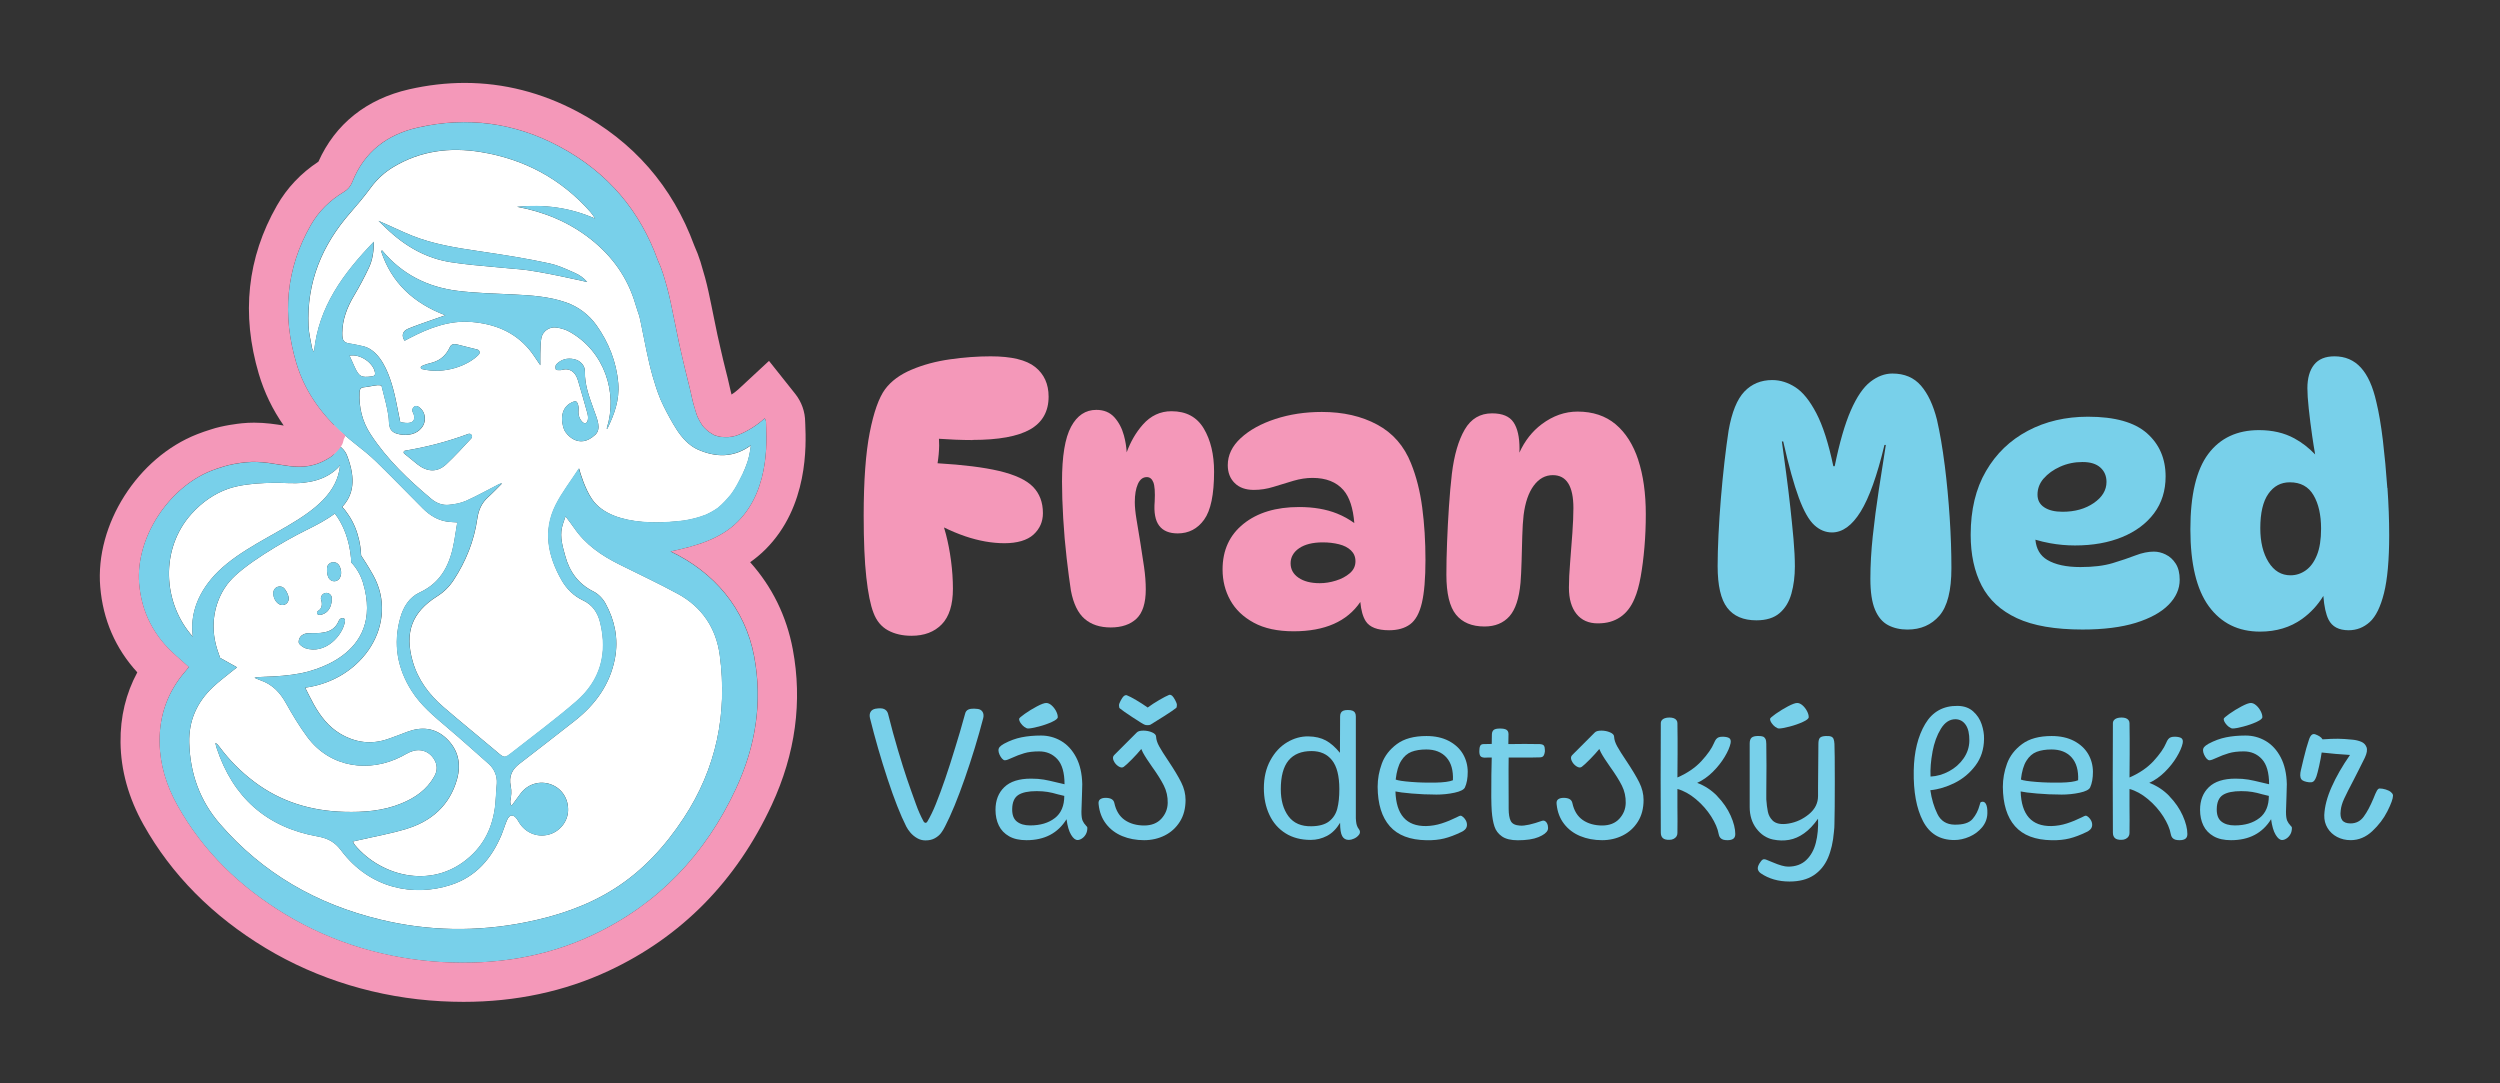 <?xml version="1.0" encoding="UTF-8"?> <svg xmlns="http://www.w3.org/2000/svg" id="Layer_1" viewBox="0 0 624.71 270.63"><rect x="0" y="0" width="624.71" height="270.63" fill="#333333" stroke="none"/><defs><style> .cls-1 { fill: #fff; } .cls-2 { fill: #78d0ea; } .cls-3 { fill: #f498b9; } </style></defs><path class="cls-1" d="M52.73,144.74c9.53-11.49,30.92-14.61,32.26-28.5-.09.12-.18.24-.28.36-.75.86-1.72,1.58-2.7,2.15-1.91,1.11-4.05,1.65-6.23,1.88-1.16.13-2.34.13-3.51.1-1.35-.04-9.8-.49-15.26,1.41-.01,0-.03,0-.04.01-3.35,1.2-6.41,3.25-9.13,6.27-7.83,8.71-7.24,22.23.37,30.71-.61-4.18.3-9.28,4.53-14.4Z"></path><path class="cls-1" d="M89.89,138.28s.06.09.13.19c-.07-.1-.13-.2-.13-.19Z"></path><path class="cls-1" d="M92.92,94.05c.71-.09.9-.39.76-1.07-.5-2.41-3.74-4.59-6.35-4.12.45,1,.86,1.91,1.27,2.81,1.12,2.46,1.65,2.73,4.32,2.38Z"></path><path class="cls-1" d="M143.41,131.84c-.59-.88-1.26-1.71-2.09-2.82-.37,1.13-.71,1.95-.89,2.81-.54,2.45.18,4.78.82,7.09,1.08,3.96,3.26,7,7.07,8.89,1.2.6,2.33,1.78,2.99,2.98,2.32,4.24,3.27,8.8,2.38,13.62-1.22,6.58-4.9,11.63-10.05,15.69-4.59,3.62-9.23,7.19-13.86,10.77-1.73,1.34-2.7,3.01-2.15,5.59.26,1.19.14,2.42-.1,3.62-.07.35.06.71.11,1.06.14.03.16.04.3.07.73-.99,1.44-2,2.19-2.98,1.8-2.35,4.76-3.23,7.51-2.24,2.76,1,4.46,3.61,4.32,6.65-.13,2.75-2.15,5.2-4.87,5.91-2.85.75-5.78-.45-7.35-3-.17-.28-.32-.56-.51-.83-.97-1.34-1.86-1.29-2.53.2-.52,1.18-.87,2.44-1.36,3.63-2.47,5.94-6.39,10.52-12.65,12.56-9.21,3.01-20.21,1.05-27.46-8.63-1.57-2.1-3.31-3.02-5.88-3.48-12.78-2.29-21.15-9.79-25.22-22.11-.14-.41-.21-.84-.31-1.26.5.28.78.65,1.05,1.02,2.46,3.31,5.34,6.2,8.63,8.68,6.66,5.03,14.24,7.3,22.5,7.53,4.88.13,9.7-.21,14.29-2.09,3.43-1.41,6.38-3.42,8.24-6.77.81-1.46.81-2.87-.06-4.28-1.3-2.12-3.64-2.83-6.01-1.81-.72.31-1.4.73-2.1,1.1-8,4.13-17.81,2.92-23.58-4.87-1.98-2.67-3.71-5.55-5.33-8.46-1.47-2.63-3.35-4.63-6.22-5.64-.49-.17-.95-.39-1.62-.67.36-.1.45-.15.55-.16.65-.04,1.29-.07,1.94-.09,3.06-.1,6.1-.31,9.08-.88,1.27-.32,21.19-3.86,15.52-22.67-.96-3.18-2.93-5.02-2.93-5.02,0,0,0-6.91-4.1-12.24-1.97,1.52-4.45,2.83-7.18,4.17-5.76,2.84-15.88,8.83-19.23,12.95-.77.87-6.4,7.75-2.58,18,.13.34.23.66.33.96,1.4.8,2.83,1.55,4.23,2.36-.33.26-.76.58-1.17.91-1.64,1.34-3.35,2.6-4.88,4.05-3.97,3.77-6.06,8.37-5.9,13.93.22,7.63,2.64,14.43,7.66,20.23,10.7,12.37,24.22,20.08,40.02,23.9,12.08,2.93,24.24,3.12,36.44.68,7.77-1.56,15.2-4.02,21.95-8.26,7.22-4.54,12.84-10.7,17.48-17.76,8.17-12.41,10.98-26.09,9.02-40.73-.91-6.76-4.44-12.04-10.49-15.33-4.79-2.61-9.74-4.91-14.62-7.35-4.46-2.22-8.49-4.97-11.33-9.19ZM81.78,141.62c.06-.27.22-.52.42-.7.5-.45,1.17-.57,1.79-.3.84.38,1.17,1.38,1.25,2.23.06.69-.13,1.54-.68,2.01-.4.34-.91.47-1.42.34-.46-.12-.89-.48-1.08-.92-.5-1.13-.34-2.37-.27-2.66ZM79.5,152.64c1.41-.82.81-2.56.74-2.75-.13-.34-.03-.74.14-1.05.17-.32.49-.52.82-.63.33-.11.76-.03,1.05.14.3.18.53.48.63.82.09.31.26,3.86-2.79,4.48-.55.11-.76-.19-.83-.29-.08-.12-.07-.53.24-.72ZM77.25,158.21c1.99-.07,5.97.53,7.41-3.1.37-.92,1.69-.89,1.55.1-.54,3.62-4.94,8.4-9.91,6.76-.39-.13-1.63-.88-1.66-1.47-.03-.6.21-2.21,2.61-2.29ZM68.56,147.27c.38-.56,1.01-.81,1.67-.69.27.05.54.18.73.38.21.21,1,1.18,1.18,2.4.07.47-.1,1-.43,1.35-.36.38-.87.54-1.38.46-.72-.1-1.33-.72-1.64-1.34-.38-.76-.63-1.79-.12-2.55Z"></path><path class="cls-1" d="M185.75,118.07c.09-.19.17-.38.26-.57,0-.01.02-.05.04-.09.02-.04.03-.08.04-.09.28-.69.55-1.39.78-2.1.23-.71.49-1.89.6-2.63.03-.19.05-.38.08-.57,0-.06.04-.32.05-.36.02-.12.03-.25.04-.37-1.94,1.44-4.16,2.32-6.61,2.45-2.26.12-4.59-.49-6.64-1.4-2.21-.99-3.93-2.9-5.23-4.9-1.23-1.9-2.31-3.92-3.32-5.94-.28-.57-.55-1.15-.8-1.74,0,.02-.01.03-.02.05-.04-.12-.07-.24-.1-.36-.68-1.67-1.24-3.42-1.74-5.14-1.3-4.47-2.07-9.11-3.04-13.66-.12-.56-.25-1.11-.37-1.66-.32-.98-.68-1.96-.97-2.96-1.95-6.67-5.81-12.04-11.24-16.31-5.42-4.25-11.6-6.79-18.35-8.04,6.74-.65,13.23.17,19.55,2.97-.4-.56-.76-1.16-1.21-1.67-7.35-8.32-16.56-13.23-27.5-15-7.68-1.24-14.96-.3-21.71,3.74-2.24,1.34-4.12,3.06-5.68,5.18-1.58,2.15-3.29,4.2-5.05,6.21-7.13,8.11-11.01,17.44-10.5,28.4.08,1.81.55,3.61.86,5.41.06.33.23.65.51,1.01,1.1-11.22,7.3-19.59,14.95-27.52,0,2.42-.32,4.51-1.21,6.43-1.13,2.43-2.41,4.81-3.78,7.12-1.7,2.87-2.86,5.87-2.9,9.23-.02,2.08.36,2.5,2.43,2.75.55.07,2.19.46,2.46.51,3.75.67,5.85,4.84,7,8.08,1.26,3.55,1.83,7.27,2.6,10.94,3.8.86,3.62-.93,3.39-1.83-.06-.23-.15-.45-.27-.65-.43-.77.46-1.97,1.39-1.38,1.83,1.15,2.16,3.6.85,5.27-1.29,1.66-3.45,2.03-5.42,1.68-1.07-.19-2.13-.59-2.53-1.7-.31-.88-.21-1.92-.35-2.83-.31-2.08-.82-4.1-1.36-6.12-.14-.51-.27-1.03-.39-1.54-.34-.08-.67-.14-.98-.11-1.14.1-2.26.42-3.4.52-.85.08-1.06.51-1.1,1.25-.19,3.81.67,7.32,2.78,10.53,4.1,6.27,9.46,11.34,15.14,16.11,1.25,1.05,2.76,1.65,4.39,1.49,1.44-.14,2.95-.4,4.26-.98,2.72-1.21,5.32-2.67,7.97-4.03.31-.16.62-.33,1.07-.34-1.15,1.14-2.27,2.33-3.47,3.41-1.63,1.47-2.41,3.23-2.72,5.42-.79,5.55-2.86,10.66-5.93,15.35-1.08,1.64-2.44,2.98-4.12,4.04-6.28,3.96-8.14,8.99-6.11,16.18,1.32,4.67,4.1,8.36,7.69,11.46,4.37,3.78,8.88,7.4,13.29,11.14,1.98,1.68,1.96,1.75,4.01.14,5.33-4.19,10.8-8.23,15.93-12.67,6.02-5.22,7.88-11.96,5.96-19.7-.62-2.49-1.9-4.43-4.33-5.57-2.33-1.1-4.11-2.89-5.37-5.13-3.37-5.97-4.63-12.22-1.45-18.62,1.57-3.15,3.79-5.98,5.87-9.19.28,1.18,1.5,5.11,3.19,7.61,5.28,7.81,20.73,5.68,23.08,5.41,1.88-.29,3.7-.77,5.47-1.46,1.05-.48,2.05-1.04,2.99-1.71,1.19-.98,2.23-2.12,3.21-3.32.02-.02.03-.04.05-.06.12-.16.24-.33.35-.49.2-.28.39-.57.57-.87.41-.66.79-1.34,1.13-2.03.34-.68.71-1.35,1.03-2.05ZM96.81,56.17c.72.32,1.42.64,2.1.95,1.44.66,2.79,1.27,4.18,1.82,5.22,2.06,10.54,2.94,16.96,3.88,5.56.82,11.5,1.75,17.3,3.01,1.93.42,3.78,1.25,5.58,2.05.27.12.55.24.82.37,1.09.48,2.07,1.19,2.86,2.08l.12.14s-12.27-2.85-16.98-3.19c-.49-.03-.97-.07-1.46-.12-1.51-.15-3.02-.28-4.54-.42-3.64-.32-7.4-.65-11.07-1.22-5.93-.92-11.28-3.75-16.35-8.65l-1.75-1.69,2.23.99ZM117.78,109.53c-1.79,1.97-4.5,4.85-6.29,6.5-2.23,2.06-4.74,1.95-7.26-.06,0,0,0,0,0,0-.15-.12-2.1-1.73-3.22-2.63-.27-.22-.16-.66.19-.72,5.41-.91,10.69-2.27,15.81-4.19.68-.25,1.24.57.76,1.1ZM119.64,88.6c-2.61,2.7-8.46,5.02-14.21,3.62-.36-.09-.4-.58-.07-.74.53-.25.96-.38,1.45-.55,1.03-.34,3.92-.54,5.61-4.2.3-.64.89-.86,1.62-.69.26.06.64.12.69.16,1.69.39,2.84.75,4.54,1.14.57.13.77.83.36,1.25ZM148.68,108.7c-4.1,3.79-7.32-.32-7.71-1.32-.77-1.97-1.22-5.87,2.61-7.11.68-.22,1.07,1.14.99,2.01-.11,1.13.07,2.19.87,3.07.63.69,1.27.51,1.45-.41.1-.53.04-1.14-.11-1.68-.75-2.73-1.54-5.45-2.34-8.16-.52-1.77-1.53-2.75-2.98-2.82-.48-.02-.97.2-1.46.22-.38.02-1.03,0-1.1-.18-.14-.36-.13-1,.1-1.25,1.23-1.29,2.79-1.7,4.52-1.3,1.47.33,2.69,1.53,2.65,3.14-.07,3.26,1.04,6.17,2.1,9.15,1.03,2.88,2.09,5.1.41,6.66ZM151.79,107.09c-.05.1-.21.04-.17-.07,2.82-8.86-.56-19.27-9.35-24.15-.95-.53-2.08-.85-3.17-1.02-1.78-.29-3.51.89-3.83,2.66-.22,1.24-.2,2.52-.25,3.78-.03.95,0,1.9,0,2.98-.99-1.41-1.79-2.77-2.79-3.96-3.74-4.46-8.74-6.39-14.38-6.86-5.58-.46-10.59,1.49-15.43,3.99-.44.23-.88.47-1.32.7-.84-1.28-.53-2.42.93-3.02,1.65-.69,3.36-1.26,5.05-1.87,1.3-.47,2.61-.91,4.21-1.47-7.96-3.03-13.48-8.14-16.07-16.05.13-.07.16-.09.16-.09.03-.01.06-.03.12-.06,4.92,5.95,11.34,9.16,18.81,10.09,4.66.58,9.38.68,14.07.91,4.43.22,8.84.52,13.05,1.98.02,0,.03.01.05.02,3.03,1.06,5.66,3.05,7.53,5.65,3.06,4.27,5.06,9.27,5.49,14.58.34,4.18-1.02,7.77-2.71,11.27Z"></path><path class="cls-1" d="M85.41,111.93c.58.51,1.03,1.16,1.31,1.88,2.37,6.1,1.5,9.95-1.21,12.88.57.5,1.01,1.18,1.45,1.8,3.11,4.4,3.27,9.63,3.29,10.32,0,0,0,0,0,0,.61.92,1.93,2.95,3.07,5.02,6.47,11.77-2.41,26.01-17.05,28.01.75,1.46,1.4,2.84,2.15,4.17,1.65,2.95,3.66,5.59,6.64,7.35,3.77,2.22,7.73,2.75,11.9,1.3,1.59-.55,3.17-1.15,4.74-1.76,3.63-1.39,7.04-1.08,9.91,1.67,2.9,2.78,3.68,6.29,2.62,10.1-1.83,6.57-6.39,10.55-12.72,12.47-3.94,1.2-8.02,1.91-12.04,2.84-.38.09-.76.18-1.29.3.21.37.33.65.52.88,6.64,7.98,20.1,11.56,29.53,2.16,3.92-3.9,5.48-8.87,5.7-14.34.04-1.07.16-2.14.23-3.21.12-1.86-.65-3.67-2.04-4.9-3.45-3.04-6.85-6.12-10.36-9.09-3.27-2.77-6.56-5.48-8.89-9.15-3.57-5.64-4.65-11.68-2.86-18.15.77-2.77,2.23-5.21,4.87-6.43,5.59-2.57,7.68-7.33,8.65-12.9.26-1.51.5-3.03.75-4.62-.91-.06-1.69-.07-2.46-.18-2.45-.35-4.44-1.61-6.15-3.31-3.89-3.88-7.7-7.84-11.64-11.68-1.64-1.6-3.45-3.03-5.25-4.45-1.9-1.49-3.69-3.08-5.34-4.76l.05,7.32c.49-.37,1.01-.93,1.33-1.36s.19-.56.6-.19Z"></path><g><path class="cls-2" d="M244.27,177.15c-1.05-.12-1.8-.07-2.25.13-.45.2-.74.55-.85,1.05-.87,3.18-1.7,6.02-2.49,8.52-1.72,5.68-3.34,10.39-4.85,14.12-.64,1.6-1.34,3.04-2.1,4.33-.12.2-.26.31-.44.31s-.34-.1-.48-.31c-.73-1.34-1.37-2.78-1.92-4.33-.96-2.65-1.73-4.81-2.29-6.47-.57-1.66-1.3-4.01-2.21-7.04-.85-2.85-1.68-5.9-2.49-9.13-.15-.52-.46-.9-.94-1.14-.48-.23-1.22-.26-2.21-.09-.58.12-.99.39-1.22.81-.23.42-.28.94-.13,1.55,1.25,5.04,2.71,10.09,4.37,15.14,1.66,5.05,3.22,9.02,4.68,11.91.26.52.62,1.05,1.07,1.57.45.52,1,.98,1.64,1.35.64.38,1.34.57,2.1.57.93,0,1.72-.18,2.36-.55.64-.36,1.15-.79,1.53-1.29.38-.5.71-1.05,1.01-1.66,1.51-2.91,3.16-6.92,4.94-12.02,1.78-5.1,3.31-10.11,4.59-15.03.15-.61.09-1.13-.15-1.55-.25-.42-.66-.68-1.25-.76Z"></path><path class="cls-2" d="M255.98,181.65c.35.26.66.39.92.39.52,0,1.41-.16,2.64-.48,1.24-.32,2.34-.71,3.32-1.16.98-.45,1.46-.85,1.46-1.2,0-.47-.15-.98-.44-1.53-.29-.55-.66-1.03-1.11-1.42-.45-.39-.9-.59-1.33-.59-.47,0-1.24.28-2.32.85-1.08.57-2.09,1.19-3.04,1.86-.95.67-1.42,1.09-1.42,1.27,0,.32.13.67.39,1.05.26.38.57.7.92.96Z"></path><path class="cls-2" d="M271.37,206.3c-.35-.35-.63-.75-.83-1.2-.2-.45-.31-1.2-.31-2.25,0-.26.04-1.57.13-3.93.03-.64.04-1.13.04-1.46s.01-.84.04-1.51c-.06-2.65-.57-4.89-1.53-6.71-.96-1.82-2.21-3.18-3.76-4.09-1.54-.9-3.22-1.35-5.03-1.35s-3.39.15-4.85.44c-1.46.29-2.93.83-4.41,1.62-.5.29-.85.55-1.05.79-.2.23-.31.51-.31.83s.09.68.26,1.07c.17.39.39.73.63,1.01.25.28.49.42.72.42.2,0,.45-.06.74-.17.29-.12.6-.25.92-.39,1.08-.5,2.13-.9,3.15-1.2,1.02-.31,2.27-.46,3.76-.46,1.84,0,3.35.65,4.54,1.94,1.19,1.3,1.79,3.39,1.79,6.27-.55-.12-1.24-.28-2.05-.48-1.17-.29-2.21-.52-3.12-.68-.92-.16-1.99-.24-3.21-.24-2.97,0-5.19.71-6.66,2.12-1.47,1.41-2.21,3.3-2.21,5.66,0,1.49.28,2.8.83,3.93.55,1.14,1.41,2.03,2.56,2.69,1.15.66,2.6.98,4.35.98,4.52,0,7.85-1.75,10.01-5.24.23,1.72.61,3.02,1.14,3.89.52.87,1.06,1.31,1.62,1.31.32,0,.68-.12,1.07-.37.39-.25.72-.6.98-1.05.26-.45.39-.98.39-1.6,0-.12-.03-.22-.09-.31-.06-.09-.15-.17-.26-.26ZM263.59,204.42c-1.57,1.22-3.63,1.84-6.16,1.84-1.4,0-2.51-.32-3.32-.96-.82-.64-1.21-1.69-1.18-3.15.03-1.69.54-2.85,1.53-3.5.99-.64,2.52-.96,4.59-.96,1.02,0,1.93.07,2.73.2.8.13,1.64.33,2.51.59.29.06.57.12.83.2.26.07.54.14.83.2,0,2.48-.79,4.33-2.36,5.55Z"></path><path class="cls-2" d="M283.06,179.27c1.7,1.12,2.69,1.73,2.95,1.81.15.09.39.13.74.13.32,0,.57-.04.74-.13.7-.41,1.84-1.12,3.43-2.14,1.59-1.02,2.57-1.69,2.95-2.01.15-.09.22-.35.22-.79,0-.26-.15-.66-.44-1.2-.29-.54-.54-.9-.74-1.07-.29-.23-.55-.31-.79-.22-.58.23-1.4.66-2.45,1.27-1.05.61-2.01,1.24-2.88,1.88-.9-.64-1.86-1.26-2.88-1.86-1.02-.6-1.79-1-2.32-1.2-.23-.09-.5-.01-.79.22-.2.17-.45.53-.74,1.07-.29.54-.44.94-.44,1.2,0,.44.07.7.22.79.44.38,1.51,1.13,3.21,2.25Z"></path><path class="cls-2" d="M291.91,190.08c-1.02-1.51-1.77-2.71-2.25-3.58-.48-.87-.74-1.68-.77-2.4,0-.44-.34-.8-1-1.09-.67-.29-1.4-.44-2.18-.44s-1.33.15-1.62.44l-5.68,5.68c-.35.35-.39.82-.13,1.4.26.58.66,1.05,1.2,1.4.54.35.98.39,1.33.13.41-.29,1.1-.93,2.08-1.92.88-.89,1.63-1.73,2.3-2.54.11.29.24.57.39.86.49.92,1.27,2.12,2.32,3.61,1.28,1.78,2.26,3.34,2.93,4.68.67,1.34.99,2.78.96,4.33-.03,1.52-.56,2.83-1.6,3.96-1.03,1.12-2.47,1.68-4.3,1.68s-3.54-.46-4.85-1.38c-1.31-.92-2.17-2.32-2.58-4.22-.17-.87-.9-1.31-2.18-1.31-.58,0-1.04.12-1.38.37-.34.25-.46.68-.37,1.29.2,1.89.82,3.51,1.86,4.85,1.03,1.34,2.37,2.35,4.02,3.04,1.65.68,3.47,1.03,5.48,1.03,1.86,0,3.58-.39,5.16-1.18,1.57-.79,2.83-1.94,3.78-3.45.95-1.51,1.42-3.32,1.42-5.42,0-1.49-.36-2.96-1.09-4.41-.73-1.46-1.81-3.25-3.23-5.38Z"></path><path class="cls-2" d="M339.19,206.56c-.12-.23-.2-.51-.26-.83-.06-.32-.1-.74-.13-1.27v-25.43c0-.38-.07-.68-.2-.92-.13-.23-.34-.41-.63-.52-.29-.12-.68-.17-1.18-.17-.47,0-.84.06-1.11.17-.28.12-.48.29-.61.52-.13.23-.2.54-.2.92,0,4.54-.01,7.58-.04,9.09-1.17-1.43-2.35-2.46-3.54-3.1-1.2-.64-2.64-.98-4.33-1.01-1.86-.03-3.65.47-5.35,1.49-1.7,1.02-3.1,2.52-4.17,4.5-1.08,1.98-1.62,4.3-1.62,6.95,0,2.48.46,4.7,1.38,6.66.92,1.97,2.26,3.5,4.02,4.61,1.76,1.11,3.87,1.66,6.31,1.66,1.43,0,2.78-.34,4.06-1,1.28-.67,2.37-1.76,3.28-3.28,0,1.57.17,2.68.52,3.32.35.64.9.96,1.66.96.38,0,.8-.1,1.27-.31.47-.2.86-.49,1.18-.87.23-.26.34-.53.33-.81-.01-.28-.12-.55-.33-.81-.12-.12-.22-.29-.31-.52ZM334.16,202.1c-.35,1.31-1.03,2.36-2.05,3.15-1.02.79-2.48,1.19-4.37,1.22-2.56.06-4.49-.77-5.77-2.49-1.28-1.72-1.92-3.98-1.92-6.77,0-3.23.65-5.63,1.94-7.19,1.3-1.56,3.21-2.34,5.75-2.34,2.19,0,3.89.76,5.11,2.29,1.22,1.53,1.83,3.94,1.83,7.23,0,1.95-.17,3.58-.52,4.89Z"></path><path class="cls-2" d="M358.72,198.56c1.72,0,3.31-.16,4.76-.48,1.46-.32,2.32-.76,2.58-1.31.47-1.02.7-2.32.7-3.89s-.4-3.12-1.2-4.48c-.8-1.35-1.98-2.44-3.54-3.26-1.56-.81-3.42-1.22-5.57-1.22-3.12,0-5.58.67-7.39,2.01-1.81,1.34-3.06,2.97-3.76,4.87-.7,1.91-1.05,3.85-1.05,5.83.03,4.28,1.04,7.56,3.04,9.83,2,2.27,5.06,3.44,9.2,3.5,1.63.03,3.1-.12,4.39-.44,1.3-.32,2.73-.86,4.3-1.62.73-.35,1.16-.76,1.31-1.25.15-.48.1-.98-.13-1.51-.17-.35-.4-.66-.68-.92s-.52-.39-.72-.39c-.09,0-.23.04-.42.13-.19.09-.4.19-.63.31-1.17.58-2.38,1.08-3.65,1.49-1.27.41-2.57.63-3.91.66-4.92.06-7.47-2.83-7.65-8.65.73.17,2.09.35,4.09.52,2,.17,3.97.26,5.92.26ZM348.76,194.8c.23-2.04.69-3.61,1.38-4.7.68-1.09,1.54-1.84,2.56-2.23,1.02-.39,2.26-.59,3.71-.59,2.16,0,3.83.66,5.03,1.99,1.19,1.33,1.73,3.23,1.62,5.7-.85.35-2.29.55-4.33.59-2.04.04-4.07-.01-6.1-.17-2.03-.16-3.31-.36-3.87-.59Z"></path><path class="cls-2" d="M386.25,205.31c-.26-.25-.57-.31-.92-.2-2.45.87-4.28,1.28-5.48,1.2-1.21-.07-1.99-.46-2.34-1.16-.35-.7-.52-1.72-.52-3.06v-1.27c0-1.63,0-3.5-.02-5.59-.02-2.1,0-4.08.02-5.94h5.92c.98,0,1.64-.01,1.99-.04.38-.03.65-.16.81-.39.16-.23.27-.58.33-1.05v-.39c0-.5-.08-.86-.24-1.09-.16-.23-.5-.36-1.03-.39-.99-.03-2.26-.04-3.8-.04s-2.9.02-4.06.04l.04-2.49c0-.5-.16-.85-.48-1.07-.32-.22-.87-.33-1.66-.33-.73,0-1.24.11-1.53.33-.29.22-.45.58-.48,1.07-.03.55-.04,1.37-.04,2.45l-2.05.04c-.41,0-.69.15-.83.44-.15.29-.22.74-.22,1.35,0,.55.09.95.26,1.18.17.23.45.36.83.39.15.03.31.04.48.02.17-.01.36-.02.57-.02h.96c-.06,1.81-.09,3.26-.09,4.37-.06,4.31-.03,7.31.09,9,.12,1.54.34,2.83.68,3.85.33,1.02.96,1.85,1.88,2.49.92.64,2.24.96,3.95.96,2.18,0,3.91-.26,5.18-.79s2.03-1.11,2.29-1.75c.12-.32.13-.69.04-1.11-.09-.42-.26-.76-.52-1Z"></path><path class="cls-2" d="M406.36,190.08c-1.02-1.51-1.77-2.71-2.25-3.58-.48-.87-.74-1.68-.77-2.4,0-.44-.34-.8-1-1.09-.67-.29-1.4-.44-2.18-.44s-1.33.15-1.62.44l-5.68,5.68c-.35.35-.39.82-.13,1.4.26.58.66,1.05,1.2,1.4.54.35.98.39,1.33.13.41-.29,1.1-.93,2.08-1.92.88-.89,1.63-1.73,2.3-2.54.11.29.24.57.39.86.49.92,1.27,2.12,2.32,3.61,1.28,1.78,2.26,3.34,2.93,4.68.67,1.34.99,2.78.96,4.33-.03,1.52-.56,2.83-1.6,3.96-1.03,1.12-2.47,1.68-4.3,1.68s-3.54-.46-4.85-1.38c-1.31-.92-2.17-2.32-2.58-4.22-.17-.87-.9-1.31-2.18-1.31-.58,0-1.04.12-1.38.37-.34.25-.46.68-.37,1.29.2,1.89.82,3.51,1.86,4.85,1.03,1.34,2.37,2.35,4.02,3.04,1.65.68,3.47,1.03,5.48,1.03,1.86,0,3.58-.39,5.16-1.18,1.57-.79,2.83-1.94,3.78-3.45.95-1.51,1.42-3.32,1.42-5.42,0-1.49-.36-2.96-1.09-4.41-.73-1.46-1.81-3.25-3.23-5.38Z"></path><path class="cls-2" d="M429.12,198.93c-1.46-1.5-3.13-2.6-5.03-3.3,1.4-.64,2.69-1.55,3.89-2.73,1.19-1.18,2.18-2.43,2.97-3.74.79-1.31,1.28-2.45,1.49-3.41.12-.61.02-1.03-.28-1.27-.31-.23-.84-.36-1.59-.39-.44,0-.79.04-1.05.13s-.49.25-.68.48c-.19.23-.37.57-.55,1.01-.55,1.31-1.6,2.8-3.12,4.46-1.53,1.66-3.53,3.03-6.01,4.11,0-2.77.01-4.7.04-5.81v-3.93c0-1.25-.02-2.53-.04-3.85,0-.29-.09-.55-.26-.76-.17-.22-.41-.38-.7-.48-.29-.1-.64-.15-1.05-.15-.44,0-.82.06-1.14.17-.32.12-.56.27-.72.46-.16.19-.26.42-.28.68-.03,3.03-.04,7.74-.04,14.14s.01,10.83.04,13.31c0,.61.17,1.07.52,1.38.35.31.9.44,1.66.42.38,0,.72-.08,1.03-.24.31-.16.54-.36.7-.61.16-.25.24-.53.24-.85.03-2.19.03-4.38,0-6.6v-4.41c1.57.44,3.12,1.29,4.63,2.56,1.51,1.27,2.78,2.7,3.8,4.3,1.02,1.6,1.65,3.07,1.88,4.41.06.38.19.68.39.92.2.23.45.39.74.48.29.09.64.13,1.05.13.67,0,1.16-.12,1.49-.37.32-.25.48-.63.48-1.16,0-1.34-.39-2.88-1.16-4.61-.77-1.73-1.89-3.35-3.34-4.85Z"></path><path class="cls-2" d="M458.18,184.66c-.12-.29-.33-.5-.63-.61-.31-.12-.75-.16-1.33-.13-.7.03-1.18.17-1.44.44-.26.26-.39.77-.39,1.53-.03,3.58-.06,7.18-.09,10.79v2.23c0,1.78-.76,3.29-2.27,4.54-1.52,1.25-3.21,2.03-5.07,2.34-1.86.31-3.2.05-4.02-.76-.61-.61-1.01-1.35-1.18-2.21-.18-.86-.31-1.89-.39-3.08v-1.62c.06-4.89.06-8.97,0-12.24,0-.55-.07-.97-.22-1.25-.15-.28-.35-.47-.61-.57-.26-.1-.66-.15-1.18-.15-.79,0-1.34.14-1.66.42-.32.28-.48.76-.48,1.46v15.86c0,2.13.56,3.93,1.68,5.4,1.12,1.47,2.5,2.38,4.13,2.73,1.4.29,2.75.32,4.04.09,1.3-.23,2.55-.78,3.76-1.64,1.21-.86,2.37-2.08,3.47-3.65.09,2.21-.09,4.22-.55,6.01-.45,1.79-1.25,3.23-2.4,4.33-1.15,1.09-2.66,1.64-4.52,1.64-.9,0-2.2-.36-3.89-1.09-.29-.12-.56-.23-.81-.33-.25-.1-.47-.2-.68-.28-.41-.17-.73-.2-.96-.07-.23.13-.5.43-.79.9-.38.61-.52,1.11-.44,1.51.09.39.33.74.74,1.03,2.01,1.37,4.4,2.05,7.17,2.05,2.45,0,4.46-.52,6.03-1.55,1.57-1.03,2.76-2.47,3.56-4.3.8-1.84,1.3-4.02,1.51-6.56.09-.67.13-1.35.13-2.05.06-2.07.09-5.6.09-10.6s-.03-8.11-.09-9.33c-.03-.52-.1-.93-.22-1.22Z"></path><path class="cls-2" d="M443.63,181.65c.35.26.66.39.92.39.52,0,1.41-.16,2.64-.48,1.24-.32,2.34-.71,3.32-1.16.98-.45,1.46-.85,1.46-1.2,0-.47-.15-.98-.44-1.53-.29-.55-.66-1.03-1.11-1.42-.45-.39-.9-.59-1.33-.59-.47,0-1.24.28-2.32.85-1.08.57-2.09,1.19-3.04,1.86-.95.67-1.42,1.09-1.42,1.27,0,.32.13.67.39,1.05.26.38.57.7.92.96Z"></path><path class="cls-2" d="M494.98,200.44c-.06.03-.11.11-.15.24-.04.13-.09.3-.15.5-.35,1.34-.94,2.5-1.77,3.47-.83.98-2.32,1.45-4.48,1.42-2.01-.03-3.45-.92-4.3-2.67-.86-1.75-1.45-3.73-1.77-5.94,2.04-.2,4.08-.82,6.12-1.84,2.04-1.02,3.76-2.46,5.16-4.33,1.4-1.86,2.11-4.08,2.14-6.64.03-1.16-.17-2.38-.59-3.65-.42-1.27-1.13-2.34-2.12-3.23-.99-.89-2.27-1.35-3.85-1.38-3.61-.06-6.33,1.45-8.15,4.52-1.82,3.07-2.78,6.97-2.86,11.69-.09,5.24.68,9.44,2.32,12.59,1.63,3.15,4.24,4.72,7.82,4.72,1.25,0,2.51-.28,3.78-.83,1.27-.55,2.32-1.34,3.17-2.36.84-1.02,1.28-2.18,1.31-3.5.03-1.05-.09-1.83-.37-2.34-.28-.51-.69-.66-1.25-.46ZM482.9,187.85c.42-2.24,1.12-4.16,2.1-5.75.98-1.59,2.19-2.38,3.65-2.38,1.08.03,1.93.5,2.56,1.42.63.92.92,2.25.9,4-.03,1.57-.51,3.03-1.44,4.37-.93,1.34-2.14,2.41-3.63,3.21-1.49.8-3.03,1.25-4.63,1.33-.09-1.89.08-3.96.5-6.21Z"></path><path class="cls-2" d="M514.95,198.56c1.72,0,3.31-.16,4.76-.48,1.46-.32,2.32-.76,2.58-1.31.47-1.02.7-2.32.7-3.89s-.4-3.12-1.2-4.48c-.8-1.35-1.98-2.44-3.54-3.26-1.56-.81-3.42-1.22-5.57-1.22-3.12,0-5.58.67-7.39,2.01-1.81,1.34-3.06,2.97-3.76,4.87-.7,1.91-1.05,3.85-1.05,5.83.03,4.28,1.04,7.56,3.04,9.83,2,2.27,5.06,3.44,9.2,3.5,1.63.03,3.1-.12,4.39-.44,1.3-.32,2.73-.86,4.3-1.62.73-.35,1.16-.76,1.31-1.25.15-.48.1-.98-.13-1.51-.17-.35-.4-.66-.68-.92-.28-.26-.52-.39-.72-.39-.09,0-.23.04-.42.13-.19.09-.4.19-.63.31-1.17.58-2.38,1.08-3.65,1.49-1.27.41-2.57.63-3.91.66-4.92.06-7.47-2.83-7.65-8.65.73.17,2.09.35,4.09.52,2,.17,3.97.26,5.92.26ZM504.99,194.8c.23-2.04.69-3.61,1.38-4.7.68-1.09,1.54-1.84,2.56-2.23,1.02-.39,2.26-.59,3.71-.59,2.16,0,3.83.66,5.03,1.99,1.19,1.33,1.73,3.23,1.62,5.7-.85.35-2.29.55-4.33.59-2.04.04-4.07-.01-6.1-.17-2.03-.16-3.31-.36-3.87-.59Z"></path><path class="cls-2" d="M542.09,198.93c-1.46-1.5-3.13-2.6-5.03-3.3,1.4-.64,2.69-1.55,3.89-2.73,1.19-1.18,2.19-2.43,2.97-3.74.79-1.31,1.28-2.45,1.49-3.41.12-.61.02-1.03-.28-1.27-.31-.23-.84-.36-1.59-.39-.44,0-.79.04-1.05.13-.26.09-.49.25-.68.48-.19.23-.37.57-.55,1.01-.55,1.31-1.6,2.8-3.12,4.46-1.53,1.66-3.53,3.03-6.01,4.11,0-2.77.01-4.7.04-5.81v-3.93c0-1.25-.01-2.53-.04-3.85,0-.29-.09-.55-.26-.76-.17-.22-.41-.38-.7-.48-.29-.1-.64-.15-1.05-.15-.44,0-.82.06-1.14.17-.32.12-.56.27-.72.46-.16.19-.26.42-.28.68-.03,3.03-.04,7.74-.04,14.14s.01,10.83.04,13.31c0,.61.17,1.07.52,1.38.35.31.9.44,1.66.42.38,0,.72-.08,1.03-.24.31-.16.54-.36.7-.61.16-.25.24-.53.24-.85.03-2.19.03-4.38,0-6.6v-4.41c1.57.44,3.12,1.29,4.63,2.56s2.78,2.7,3.8,4.3c1.02,1.6,1.65,3.07,1.88,4.41.06.38.19.68.39.92.2.23.45.39.74.48.29.09.64.13,1.05.13.67,0,1.16-.12,1.49-.37.32-.25.48-.63.48-1.16,0-1.34-.39-2.88-1.16-4.61-.77-1.73-1.89-3.35-3.34-4.85Z"></path><path class="cls-2" d="M556.99,181.65c.35.26.66.39.92.39.52,0,1.41-.16,2.64-.48,1.24-.32,2.34-.71,3.32-1.16.98-.45,1.46-.85,1.46-1.2,0-.47-.15-.98-.44-1.53-.29-.55-.66-1.03-1.11-1.42-.45-.39-.9-.59-1.33-.59-.47,0-1.24.28-2.32.85-1.08.57-2.09,1.19-3.04,1.86-.95.67-1.42,1.09-1.42,1.27,0,.32.13.67.39,1.05.26.38.57.7.92.96Z"></path><path class="cls-2" d="M572.37,206.3c-.35-.35-.63-.75-.83-1.2-.2-.45-.31-1.2-.31-2.25,0-.26.04-1.57.13-3.93.03-.64.04-1.13.04-1.46s.01-.84.04-1.51c-.06-2.65-.57-4.89-1.53-6.71-.96-1.82-2.21-3.18-3.76-4.09-1.54-.9-3.22-1.35-5.03-1.35s-3.39.15-4.85.44c-1.46.29-2.93.83-4.41,1.62-.5.29-.85.55-1.05.79-.2.23-.31.51-.31.83s.09.68.26,1.07c.17.39.39.73.63,1.01.25.28.49.42.72.42.2,0,.45-.06.74-.17.29-.12.6-.25.92-.39,1.08-.5,2.13-.9,3.15-1.2,1.02-.31,2.27-.46,3.76-.46,1.84,0,3.35.65,4.54,1.94,1.19,1.3,1.79,3.39,1.79,6.27-.55-.12-1.24-.28-2.05-.48-1.17-.29-2.21-.52-3.12-.68-.92-.16-1.99-.24-3.21-.24-2.97,0-5.19.71-6.66,2.12-1.47,1.41-2.21,3.3-2.21,5.66,0,1.49.28,2.8.83,3.93.55,1.14,1.41,2.03,2.56,2.69,1.15.66,2.6.98,4.35.98,4.52,0,7.85-1.75,10.01-5.24.23,1.72.61,3.02,1.14,3.89.52.87,1.06,1.31,1.62,1.31.32,0,.68-.12,1.07-.37.39-.25.72-.6.98-1.05.26-.45.39-.98.39-1.6,0-.12-.03-.22-.09-.31-.06-.09-.15-.17-.26-.26ZM564.59,204.42c-1.57,1.22-3.63,1.84-6.16,1.84-1.4,0-2.51-.32-3.32-.96-.82-.64-1.21-1.69-1.18-3.15.03-1.69.54-2.85,1.53-3.5.99-.64,2.52-.96,4.59-.96,1.02,0,1.93.07,2.73.2.8.13,1.64.33,2.51.59.29.06.57.12.83.2.26.07.54.14.83.2,0,2.48-.79,4.33-2.36,5.55Z"></path><path class="cls-2" d="M597.46,197.93c-.35-.28-.79-.49-1.33-.66-.54-.16-1.04-.24-1.51-.24-.23,0-.46.19-.68.57-.22.38-.5,1.02-.85,1.92-.79,1.89-1.6,3.41-2.43,4.54-.83,1.14-1.93,1.7-3.3,1.7-.99,0-1.68-.27-2.08-.81-.39-.54-.52-1.36-.37-2.47.09-.87.37-1.84.85-2.88.48-1.05,1.29-2.65,2.43-4.81.41-.82.84-1.67,1.31-2.58.47-.9.95-1.86,1.44-2.88.52-1.11.66-1.98.42-2.62-.25-.64-.69-1.09-1.31-1.35-.63-.26-1.33-.44-2.12-.52-1.46-.15-2.69-.23-3.71-.24-1.02-.01-2.3.04-3.85.15-.17-.29-.42-.54-.74-.74-.32-.2-.68-.38-1.09-.52-.35-.12-.66-.06-.92.17-.26.23-.5.68-.7,1.35l-.61,1.97c-.44,1.63-.89,3.45-1.35,5.46l-.13.66c-.06.5-.04.9.04,1.2.09.31.25.54.5.7.25.16.57.28.98.37.5.12.9.15,1.2.11.31-.04.55-.17.74-.39.19-.22.37-.58.55-1.07.17-.5.4-1.37.68-2.62.28-1.25.49-2.37.63-3.36,2.33.26,4.69.47,7.08.61-1.92,2.77-3.45,5.43-4.59,8-1.14,2.56-1.75,4.91-1.84,7.04-.03,1.19.24,2.27.81,3.21.57.95,1.36,1.69,2.38,2.23,1.02.54,2.16.81,3.41.81,1.98,0,3.77-.74,5.38-2.23,1.6-1.49,2.87-3.15,3.8-5,.93-1.85,1.4-3.15,1.4-3.91,0-.29-.17-.57-.52-.85Z"></path></g><g><path class="cls-2" d="M132.23,87.31c1,1.19,1.8,2.55,2.79,3.96,0-1.08-.03-2.03,0-2.98.05-1.26.02-2.54.25-3.78.32-1.78,2.05-2.95,3.83-2.66,1.09.18,2.22.49,3.17,1.02,8.79,4.88,12.17,15.29,9.35,24.15-.04.11.12.17.17.07,1.69-3.5,3.05-7.09,2.71-11.27-.43-5.31-2.42-10.32-5.49-14.58-1.87-2.61-4.5-4.6-7.53-5.65-.02,0-.03-.01-.05-.02-4.21-1.47-8.63-1.77-13.05-1.98-4.7-.23-9.42-.33-14.07-.91-7.47-.93-13.89-4.15-18.81-10.09-.06.03-.1.05-.12.06,0,0-.03.02-.16.09,2.6,7.91,8.12,13.02,16.07,16.05-1.6.56-2.91,1-4.21,1.47-1.69.61-3.39,1.18-5.05,1.87-1.46.61-1.77,1.74-.93,3.03.44-.23.88-.47,1.32-.7,4.84-2.51,9.85-4.45,15.43-3.99,5.63.46,10.64,2.4,14.38,6.86Z"></path><path class="cls-2" d="M112.68,65.52c3.67.57,7.43.9,11.07,1.22,1.51.13,3.03.27,4.54.42.49.05.97.08,1.46.12,4.71.34,16.98,3.19,16.98,3.19l-.12-.14c-.79-.89-1.77-1.6-2.86-2.08-.28-.12-.55-.24-.82-.37-1.79-.8-3.64-1.63-5.58-2.05-5.8-1.27-11.74-2.2-17.3-3.01-6.42-.94-11.74-1.83-16.96-3.88-1.38-.55-2.74-1.16-4.18-1.82-.68-.31-1.38-.63-2.1-.95l-2.23-.99,1.75,1.69c5.07,4.89,10.41,7.72,16.35,8.65Z"></path><path class="cls-2" d="M146.16,92.9c.04-1.6-1.18-2.8-2.65-3.14-1.74-.39-3.29,0-4.52,1.3-.24.25-.24.89-.1,1.25.07.18.72.2,1.1.18.49-.02.98-.24,1.46-.22,1.45.07,2.46,1.05,2.98,2.82.8,2.72,1.59,5.43,2.34,8.16.15.53.21,1.14.11,1.68-.18.92-.82,1.1-1.45.41-.8-.87-.97-1.93-.87-3.07.08-.86-.31-2.23-.99-2.01-3.83,1.24-3.38,5.14-2.61,7.11.39,1,3.62,5.11,7.71,1.32,1.68-1.55.62-3.78-.41-6.66-1.07-2.98-2.18-5.89-2.1-9.15Z"></path><path class="cls-2" d="M117.02,108.43c-5.12,1.92-10.4,3.28-15.81,4.19-.35.06-.47.49-.19.72,1.12.9,3.07,2.51,3.22,2.63,0,0,0,0,0,0,2.52,2.01,5.03,2.13,7.26.06,1.78-1.65,4.5-4.53,6.29-6.5.49-.54-.08-1.36-.76-1.1Z"></path><path class="cls-2" d="M119.28,87.35c-1.7-.39-2.85-.75-4.54-1.14-.05-.04-.42-.1-.69-.16-.73-.17-1.33.05-1.62.69-1.69,3.66-4.58,3.86-5.61,4.2-.5.16-.92.3-1.45.55-.33.16-.29.65.07.74,5.74,1.4,11.59-.92,14.21-3.62.41-.42.2-1.12-.36-1.25Z"></path><path class="cls-2" d="M167.6,137.8c6.32-1.35,12.37-3.06,16.74-7.42,8.53-8.49,7.1-22.04,7.08-24.89,0-.36-.13-.69-.35-.95-1.91,1.78-4.35,3.24-6.43,4.08-1.1.44-2.33.69-3.53.61-.28,0-.56-.02-.83-.04-.1,0-.43-.1-.1,0,.38.1-.13-.03-.18-.04-.24-.05-.48-.1-.72-.16-.27-.07-.54-.16-.8-.25,0,0,0,0,0,0-.41-.26-.85-.48-1.25-.77,0,0-.01,0-.02-.01-.02-.02-.05-.04-.09-.07-.19-.15-.38-.3-.56-.47-.34-.3-.66-.63-.95-.97-.06-.08-.14-.18-.15-.21-.22-.33-.43-.66-.62-1.01-.19-.35-.36-.71-.53-1.07-.02-.05-.04-.09-.07-.14,0,0,0,0,0,0-.08-.23-.17-.46-.24-.69-.26-.81-.5-1.63-.73-2.45-.21-.77-.39-1.55-.55-2.33-.46-2.15-1.07-4.28-1.56-6.42-.49-2.15-1.02-4.28-1.48-6.43-.46-2.16-.89-4.32-1.33-6.48-.5-2.41-.96-4.84-1.61-7.22-.33-1.22-.68-2.43-1.06-3.63-.36-1.14-.8-2.23-1.29-3.31-4.37-12.14-12.29-21.9-24.7-28.5-11.15-5.92-22.99-7.49-35.31-4.68-7.69,1.75-13.39,6.09-16.35,13.59-.45,1.14-1.15,1.92-2.18,2.54-3.42,2.05-6.21,4.78-8.19,8.24-6.26,10.94-7.17,22.51-3.63,34.44,2.5,8.42,7.89,14.88,14.72,20.23,1.8,1.42,3.62,2.85,5.25,4.45,3.93,3.84,7.75,7.8,11.63,11.68,1.71,1.71,3.7,2.96,6.15,3.31.77.11,1.56.12,2.46.18-.26,1.59-.49,3.11-.75,4.62-.97,5.58-3.06,10.33-8.65,12.9-2.64,1.21-4.11,3.66-4.87,6.43-1.79,6.47-.71,12.51,2.86,18.15,2.33,3.67,5.62,6.38,8.89,9.15,3.51,2.97,6.91,6.05,10.36,9.09,1.4,1.23,2.17,3.04,2.04,4.9-.07,1.07-.19,2.14-.23,3.21-.22,5.48-1.79,10.44-5.7,14.34-9.43,9.39-22.9,5.82-29.53-2.16-.19-.23-.31-.52-.52-.88.54-.13.91-.22,1.29-.3,4.02-.93,8.1-1.65,12.04-2.84,6.33-1.92,10.89-5.9,12.72-12.47,1.06-3.82.28-7.32-2.62-10.1-2.87-2.75-6.27-3.06-9.91-1.67-1.57.6-3.15,1.21-4.74,1.76-4.17,1.45-8.13.92-11.9-1.3-2.97-1.75-4.99-4.4-6.64-7.35-.75-1.33-1.4-2.72-2.15-4.17,14.64-2.01,23.52-16.24,17.05-28.01-1.14-2.08-2.46-4.11-3.07-5.02,0,0,0,0,0,0-.02-.69-.18-5.92-3.29-10.32-.44-.62-.88-1.29-1.45-1.8,2.71-2.93,3.59-6.78,1.21-12.88-.28-.72-.72-1.38-1.31-1.88-.45-.37-.87-.51-1.05.16-.27.99-1.4,1.91-1.65,2.07-7.75,5.15-12.99.55-21.29,1.37-1.58.16-4.2.58-5.77,1.13,0,0-.02,0-.03.01-.92.28-1.84.6-2.76.95-10.69,4.17-19.03,16.82-18.06,28.25.61,7.29,3.79,13.25,9.25,18.01,1.05.91,2.08,1.84,3.17,2.81-.36.44-.62.77-.9,1.09-4.37,5.06-6.49,10.95-6.42,17.61.06,5.69,1.73,10.99,4.48,15.91,6.47,11.57,15.76,20.45,27.05,27.25,11.88,7.16,25.41,11.13,39.27,11.88,12.93.7,25.45-1.19,37.23-6.68,16.56-7.73,28.39-20.25,36.04-36.74,4.86-10.48,6.67-21.47,4.52-32.96-2.25-12.02-10.05-21.1-20.87-26.24ZM88.61,91.67c-.41-.91-.82-1.81-1.27-2.81,2.61-.47,5.85,1.71,6.35,4.12.14.67-.05.97-.76,1.07-2.67.35-3.2.08-4.32-2.38ZM124.06,187.78c-4.41-3.73-8.92-7.35-13.29-11.14-3.58-3.1-6.37-6.79-7.69-11.46-2.03-7.19-.17-12.22,6.11-16.18,1.68-1.06,3.04-2.4,4.12-4.04,3.07-4.69,5.14-9.8,5.93-15.35.31-2.19,1.09-3.96,2.72-5.42,1.21-1.08,2.32-2.27,3.47-3.41-.45,0-.76.18-1.07.34-2.65,1.36-5.26,2.82-7.97,4.03-1.31.58-2.82.84-4.26.98-1.62.16-3.13-.44-4.39-1.49-5.68-4.77-11.04-9.84-15.14-16.11-2.1-3.22-2.97-6.72-2.78-10.53.04-.75.25-1.17,1.1-1.25,1.14-.1,2.26-.42,3.4-.52.32-.03.64.03.98.11.12.52.25,1.03.39,1.54.54,2.03,1.05,4.05,1.36,6.12.14.92.04,1.96.35,2.83.39,1.11,1.46,1.51,2.53,1.7,1.97.35,4.13-.03,5.42-1.68,1.3-1.67.97-4.12-.85-5.27-.93-.59-1.82.61-1.39,1.38.12.21.21.43.27.65.23.91.42,2.7-3.39,1.83-.77-3.67-1.33-7.39-2.6-10.94-1.15-3.23-3.26-7.4-7-8.08-.27-.05-1.91-.45-2.46-.51-2.06-.25-2.45-.67-2.43-2.75.04-3.37,1.19-6.37,2.9-9.23,1.37-2.31,2.64-4.69,3.78-7.12.89-1.91,1.2-4.01,1.21-6.43-7.64,7.93-13.85,16.3-14.95,27.52-.28-.36-.45-.67-.51-1.01-.31-1.8-.78-3.6-.86-5.41-.51-10.96,3.37-20.29,10.5-28.4,1.76-2,3.47-4.06,5.05-6.21,1.56-2.12,3.44-3.84,5.68-5.18,6.75-4.04,14.03-4.98,21.71-3.74,10.94,1.77,20.15,6.68,27.5,15,.45.51.81,1.11,1.21,1.67-6.32-2.8-12.81-3.62-19.55-2.97,6.75,1.25,12.93,3.8,18.35,8.04,5.44,4.26,9.3,9.64,11.24,16.31.29,1,.65,1.98.97,2.96.12.55.25,1.11.37,1.66.97,4.55,1.74,9.19,3.04,13.66.5,1.72,1.06,3.46,1.74,5.14.04.12.07.24.1.36,0-.02.01-.03.02-.05.25.59.51,1.17.8,1.74,1.01,2.02,2.08,4.04,3.32,5.94,1.3,2,3.02,3.91,5.23,4.9,2.05.91,4.38,1.52,6.64,1.4,2.44-.13,4.67-1.01,6.6-2.45-.01.12-.03.25-.04.37,0,.05-.04.3-.05.36-.03.19-.05.38-.08.57-.11.74-.36,1.92-.6,2.63-.23.71-.5,1.4-.78,2.1,0,.01-.02.05-.04.09-.02.04-.03.08-.04.09-.08.19-.17.38-.26.57-.32.69-.69,1.36-1.03,2.05-.35.69-.72,1.37-1.13,2.03-.18.29-.37.58-.57.87-.11.17-.23.33-.35.49-.02.02-.03.04-.05.06-.98,1.2-2.02,2.33-3.21,3.32-.94.67-1.94,1.24-2.99,1.71-1.77.69-3.59,1.16-5.47,1.46-2.35.27-17.8,2.4-23.08-5.41-1.69-2.5-2.91-6.43-3.19-7.61-2.08,3.21-4.3,6.04-5.87,9.19-3.18,6.39-1.92,12.64,1.45,18.62,1.26,2.24,3.04,4.03,5.37,5.13,2.42,1.14,3.71,3.08,4.33,5.57,1.92,7.75.06,14.48-5.96,19.7-5.12,4.44-10.59,8.48-15.93,12.67-2.05,1.61-2.03,1.53-4.01-.14ZM90.02,138.47c-.06-.1-.11-.16-.13-.19,0,0,.06.09.13.19ZM47.83,128.42c2.72-3.02,5.78-5.07,9.13-6.27.01,0,.03,0,.04-.01,5.46-1.9,13.91-1.45,15.26-1.41,1.17.03,2.35.03,3.51-.1,2.18-.24,4.32-.77,6.23-1.88.98-.57,1.95-1.29,2.7-2.15.1-.12.19-.24.28-.36-1.33,13.89-22.73,17.02-32.26,28.5-4.24,5.11-5.14,10.21-4.53,14.4-7.61-8.49-8.2-22.01-.37-30.71ZM170.83,204.44c-4.64,7.05-10.26,13.22-17.48,17.76-6.75,4.24-14.18,6.7-21.95,8.26-12.2,2.45-24.36,2.25-36.44-.68-15.8-3.83-29.31-11.53-40.02-23.9-5.02-5.8-7.43-12.59-7.66-20.23-.16-5.56,1.93-10.16,5.9-13.93,1.53-1.45,3.25-2.71,4.88-4.05.41-.33.83-.65,1.17-.91-1.41-.81-2.84-1.57-4.23-2.36-.1-.31-.2-.62-.33-.96-3.82-10.26,1.8-17.13,2.58-18,3.35-4.11,13.47-10.11,19.23-12.95,2.73-1.35,5.22-2.65,7.18-4.17,4.1,5.33,4.1,12.24,4.1,12.24,0,0,1.97,1.84,2.93,5.02,5.66,18.81-14.25,22.36-15.52,22.67-2.98.57-6.02.79-9.08.88-.65.02-1.29.06-1.94.09-.1,0-.2.06-.55.16.67.28,1.14.5,1.62.67,2.87,1.01,4.75,3.01,6.22,5.64,1.62,2.91,3.35,5.79,5.33,8.46,5.77,7.79,15.58,9,23.58,4.87.7-.36,1.38-.78,2.1-1.09,2.37-1.03,4.71-.31,6.01,1.81.87,1.41.87,2.82.06,4.28-1.85,3.35-4.81,5.36-8.24,6.77-4.58,1.88-9.41,2.23-14.29,2.09-8.26-.23-15.85-2.5-22.5-7.53-3.29-2.48-6.16-5.38-8.63-8.68-.27-.37-.55-.73-1.05-1.02.1.42.17.85.31,1.26,4.07,12.32,12.44,19.82,25.22,22.11,2.57.46,4.31,1.38,5.88,3.48,7.25,9.67,18.25,11.63,27.46,8.63,6.26-2.04,10.18-6.62,12.65-12.56.5-1.19.84-2.45,1.36-3.63.66-1.49,1.55-1.54,2.53-.2.19.26.34.55.51.83,1.57,2.55,4.49,3.75,7.35,3,2.72-.72,4.74-3.17,4.87-5.91.14-3.03-1.56-5.65-4.32-6.65-2.74-.99-5.71-.11-7.51,2.24-.75.98-1.46,1.98-2.19,2.98-.14-.03-.16-.04-.3-.07-.05-.35-.18-.71-.11-1.06.24-1.2.35-2.42.1-3.62-.56-2.58.41-4.25,2.15-5.59,4.63-3.58,9.27-7.15,13.86-10.77,5.15-4.06,8.83-9.11,10.05-15.69.89-4.82-.06-9.39-2.38-13.62-.65-1.2-1.78-2.38-2.99-2.98-3.81-1.89-5.99-4.93-7.07-8.89-.63-2.32-1.35-4.65-.82-7.09.19-.86.53-1.68.89-2.81.83,1.11,1.5,1.94,2.09,2.82,2.84,4.22,6.87,6.97,11.33,9.19,4.88,2.44,9.83,4.74,14.62,7.35,6.05,3.29,9.58,8.57,10.49,15.33,1.96,14.64-.85,28.32-9.02,40.73Z"></path><path class="cls-2" d="M83.13,145.2c.51.13,1.02,0,1.42-.34.55-.47.74-1.32.68-2.01-.08-.85-.41-1.85-1.25-2.23-.62-.28-1.29-.16-1.79.3-.2.18-.36.44-.42.7-.07.29-.22,1.53.27,2.66.19.43.61.8,1.08.92Z"></path><path class="cls-2" d="M70.32,151.17c.52.07,1.02-.09,1.38-.46.33-.35.5-.88.43-1.35-.18-1.22-.97-2.19-1.18-2.4-.19-.19-.46-.33-.73-.38-.66-.12-1.3.13-1.67.69-.51.76-.27,1.79.12,2.55.31.62.93,1.24,1.64,1.34Z"></path><path class="cls-2" d="M80.09,153.64c3.06-.62,2.88-4.17,2.79-4.48-.1-.33-.33-.64-.63-.82-.29-.17-.72-.24-1.05-.14-.33.11-.65.31-.82.63-.16.31-.26.71-.14,1.05.07.19.66,1.93-.75,2.75-.31.18-.33.6-.24.72.06.09.27.4.83.29Z"></path><path class="cls-2" d="M76.3,161.98c4.97,1.64,9.38-3.14,9.91-6.76.15-.99-1.18-1.02-1.55-.1-1.44,3.62-5.42,3.02-7.41,3.1-2.4.09-2.65,1.7-2.61,2.29.03.59,1.27,1.34,1.66,1.47Z"></path></g><path class="cls-3" d="M187.45,140.49c1.32-.93,2.59-1.98,3.8-3.18,10.78-10.74,10.18-26.12,9.98-31.17-.01-.3-.02-.55-.03-.73-.02-2.52-.9-4.99-2.47-6.97l-6.57-8.26-7.74,7.18c-.49.45-1.06.87-1.62,1.23-.03-.11-.06-.22-.09-.34-.15-.55-.29-1.19-.41-1.74-.29-1.39-.63-2.7-.95-3.96-.23-.91-.45-1.77-.64-2.6-.19-.83-.39-1.67-.58-2.5-.31-1.31-.6-2.56-.86-3.79-.29-1.36-.56-2.72-.84-4.08-.16-.78-.69-3.39-.69-3.39-.45-2.19-.91-4.45-1.54-6.78-.39-1.42-.77-2.72-1.16-3.99-.42-1.34-.93-2.68-1.56-4.08-5.42-14.78-15.23-26.03-29.17-33.44-8.97-4.76-18.45-7.18-28.19-7.18-4.57,0-9.24.54-13.89,1.6-10.65,2.43-18.46,8.67-22.66,18.08-4.36,2.87-7.85,6.55-10.37,10.97-7.43,12.99-8.95,27.15-4.52,42.09,1.37,4.6,3.42,8.88,6.22,12.88-2.04-.33-4.54-.72-7.39-.72-1.02,0-2.04.05-3.04.15-.77.08-4.74.51-7.89,1.58-1.09.33-2.19.72-3.27,1.14-14.91,5.82-25.57,22.59-24.26,38.18.69,8.21,3.8,15.37,9.26,21.34-2.85,5.28-4.26,11.13-4.19,17.47.07,7,2,13.92,5.73,20.58,6.98,12.47,17.25,22.85,30.54,30.86,13,7.83,28.14,12.42,43.78,13.27,1.89.1,3.79.16,5.64.16h0c13.05,0,25.25-2.6,36.26-7.74,18.23-8.51,31.95-22.46,40.78-41.48,5.93-12.77,7.7-25.85,5.26-38.87-1.55-8.3-5.2-15.68-10.64-21.75ZM183.95,196.99c-7.65,16.48-19.48,29.01-36.04,36.74-11.78,5.5-24.3,7.39-37.23,6.68-13.85-.75-27.38-4.73-39.27-11.88-11.29-6.8-20.58-15.68-27.05-27.25-2.75-4.92-4.42-10.22-4.48-15.91-.07-6.66,2.05-12.55,6.42-17.61.28-.32.54-.65.9-1.09-1.09-.97-2.12-1.9-3.17-2.81-5.46-4.76-8.64-10.72-9.25-18.01-.96-11.43,7.38-24.08,18.06-28.25.92-.36,1.84-.68,2.76-.95,0,0,.02,0,.03-.01,1.57-.55,4.19-.97,5.77-1.13,8.3-.82,13.54,3.78,21.29-1.37.13-.09,2.78-2.09,3.08-3.85.28-1.67,1.42-.86-.9-2.7-4.97-4.67-8.83-10.16-10.84-16.91-3.54-11.93-2.62-23.51,3.63-34.44,1.98-3.46,4.77-6.19,8.19-8.24,1.03-.62,1.73-1.4,2.18-2.54,2.96-7.51,8.66-11.84,16.35-13.59,12.33-2.81,24.16-1.24,35.31,4.68,12.41,6.59,20.33,16.35,24.7,28.5.5,1.08.93,2.17,1.29,3.31.38,1.2.73,2.42,1.06,3.63.65,2.37,1.11,4.81,1.61,7.22.44,2.16.87,4.33,1.33,6.48.45,2.15.99,4.29,1.48,6.43.49,2.15,1.1,4.27,1.56,6.42.17.78.34,1.56.55,2.33.23.82.46,1.64.73,2.45.08.23.16.46.24.69,0,0,0,0,0,0,.02.05.04.09.07.14.17.36.34.72.53,1.07.19.34.4.68.62,1.01.02.02.09.13.15.21.29.35.61.67.95.97.18.16.37.31.56.47.04.03.06.05.09.07,0,0,.01,0,.02.01.4.29.83.5,1.25.77,0,0,0,0,0,0,.26.09.53.18.8.25.24.06.48.12.72.16.05,0,.56.14.18.04-.33-.09,0,0,.1,0,.28.03.55.04.83.04,1.2.08,2.43-.16,3.53-.61,2.08-.84,4.51-2.3,6.43-4.08.21.27.34.6.35.95.02,2.86,1.45,16.4-7.08,24.89-4.37,4.36-10.42,6.07-16.74,7.42,10.82,5.14,18.63,14.23,20.87,26.24,2.15,11.48.35,22.47-4.52,32.96Z"></path><g><path class="cls-3" d="M243.02,109.93c6.52,0,11.32-.88,14.4-2.63,3.07-1.76,4.61-4.48,4.61-8.19,0-3.14-1.11-5.6-3.34-7.39-2.23-1.79-5.94-2.68-11.15-2.68-3.26,0-6.65.25-10.16.75-3.51.5-6.71,1.36-9.6,2.59-2.89,1.22-5.08,2.84-6.59,4.85-1.57,2.13-2.86,5.76-3.86,10.87-1,5.11-1.51,12.03-1.51,20.75,0,6.34.22,11.48.66,15.43.44,3.95,1.03,6.9,1.79,8.85.75,2.01,1.96,3.47,3.62,4.38,1.66.91,3.62,1.36,5.88,1.36,3.2,0,5.72-.96,7.57-2.87,1.85-1.91,2.78-4.88,2.78-8.89,0-2.26-.16-4.58-.47-6.96-.31-2.38-.74-4.59-1.27-6.63-.16-.62-.33-1.19-.49-1.72,1.78.87,3.54,1.6,5.29,2.2,3.42,1.16,6.7,1.74,9.83,1.74s5.68-.72,7.25-2.16c1.57-1.44,2.35-3.23,2.35-5.36,0-2.7-.83-4.89-2.49-6.59-1.66-1.69-4.49-3.01-8.47-3.95-3.81-.9-8.94-1.54-15.37-1.92.24-1.49.38-2.96.4-4.43,0-.59-.01-1.15-.05-1.69,1.44.1,2.83.18,4.14.23,1.57.06,2.98.09,4.23.09Z"></path><path class="cls-3" d="M292.73,102.76c-2.8,0-5.19,1.12-7.16,3.35-1.74,1.97-3.07,4.29-4.03,6.92-.08-1.42-.31-2.82-.69-4.22-.49-1.8-1.29-3.32-2.4-4.55-1.12-1.23-2.62-1.84-4.5-1.84-2.69,0-4.79,1.4-6.3,4.2-1.52,2.8-2.27,7.38-2.27,13.72,0,2.69.1,5.75.3,9.18.2,3.43.49,6.75.86,9.95.37,3.2.73,5.92,1.07,8.15.63,3.26,1.77,5.6,3.43,7.03,1.66,1.43,3.83,2.14,6.52,2.14s4.89-.73,6.43-2.19c1.54-1.46,2.32-3.9,2.32-7.33,0-1.72-.14-3.59-.43-5.62-.29-2.03-.6-4.07-.94-6.13-.34-2.06-.66-3.96-.94-5.7-.29-1.74-.43-3.19-.43-4.33,0-1.89.26-3.4.77-4.55.51-1.14,1.26-1.72,2.23-1.72.74,0,1.29.43,1.63,1.29.34.86.46,2.46.34,4.8-.23,2.74.14,4.76,1.12,6.05.97,1.29,2.52,1.93,4.63,1.93,2.74,0,4.95-1.14,6.6-3.43,1.66-2.29,2.49-6.29,2.49-12.01,0-4.29-.86-7.88-2.57-10.76-1.72-2.89-4.4-4.33-8.06-4.33Z"></path><path class="cls-3" d="M352.6,115.8c-1.72-4.34-4.53-7.58-8.45-9.69-3.92-2.12-8.53-3.17-13.85-3.17-4.17,0-8.05.59-11.62,1.76-3.57,1.17-6.45,2.76-8.62,4.76-2.17,2-3.26,4.26-3.26,6.78,0,1.83.57,3.32,1.72,4.46,1.14,1.14,2.74,1.72,4.8,1.72,1.66,0,3.3-.26,4.93-.77,1.63-.51,3.27-1.01,4.93-1.5,1.66-.49,3.26-.73,4.8-.73,3.37,0,5.95,1.02,7.72,3.04,1.51,1.74,2.42,4.49,2.72,8.25-1.29-.93-2.71-1.74-4.31-2.38-2.72-1.09-5.88-1.63-9.48-1.63-5.78,0-10.41,1.4-13.9,4.2-3.49,2.8-5.23,6.6-5.23,11.41,0,2.8.64,5.36,1.93,7.68,1.29,2.32,3.24,4.19,5.88,5.62,2.63,1.43,5.95,2.14,9.95,2.14,7.79,0,13.35-2.45,16.66-7.33.19,2.08.64,3.69,1.35,4.8.97,1.51,2.92,2.27,5.83,2.27,2.17,0,3.93-.5,5.28-1.5,1.34-1,2.32-2.77,2.92-5.32.6-2.54.9-6.13.9-10.76s-.27-8.99-.81-13.08c-.54-4.09-1.47-7.76-2.79-11.02ZM337.29,143.25c-.94.8-2.1,1.42-3.47,1.84-1.37.43-2.72.64-4.03.64-2.23,0-4-.46-5.32-1.37-1.32-.91-1.97-2.11-1.97-3.6s.71-2.8,2.14-3.77c1.43-.97,3.4-1.46,5.92-1.46,1.43,0,2.77.16,4.03.47,1.26.31,2.26.83,3,1.54.74.72,1.12,1.62,1.12,2.7,0,1.2-.47,2.2-1.42,3Z"></path><path class="cls-3" d="M409.38,114.94c-1.26-3.83-3.15-6.8-5.66-8.92-2.52-2.11-5.69-3.17-9.52-3.17-3.15,0-6.12,1.04-8.92,3.13-2.39,1.78-4.26,4.16-5.61,7.13.02-.34.03-.67.03-.99,0-2.92-.5-5.12-1.5-6.6-1-1.49-2.79-2.23-5.36-2.23-2.97,0-5.25,1.34-6.82,4.03-1.57,2.69-2.65,6.38-3.22,11.07-.29,2.46-.53,5.19-.73,8.19-.2,3-.36,5.99-.47,8.96-.12,2.97-.17,5.66-.17,8.06,0,4.69.8,8.02,2.4,9.99,1.6,1.97,3.97,2.96,7.12,2.96,2.63,0,4.7-.84,6.22-2.53,1.51-1.69,2.44-4.5,2.79-8.45.11-1.43.2-3.19.26-5.27.06-2.09.11-4.19.17-6.3.06-2.11.17-3.89.34-5.32.4-3.14,1.24-5.59,2.53-7.33,1.29-1.74,2.87-2.62,4.76-2.62,3.43,0,5.15,2.74,5.15,8.23,0,1.72-.09,3.8-.26,6.26-.17,2.46-.36,4.9-.56,7.33-.2,2.43-.3,4.53-.3,6.3,0,2.8.63,4.99,1.89,6.56,1.26,1.57,3.03,2.36,5.32,2.36s4.03-.51,5.58-1.54c1.54-1.03,2.74-2.57,3.6-4.63.63-1.43,1.14-3.26,1.54-5.49.4-2.23.71-4.69.94-7.38.23-2.69.34-5.43.34-8.23,0-5.2-.63-9.72-1.89-13.55Z"></path></g><g><path class="cls-2" d="M485.95,116.23c-.54-4.29-1.19-8.06-1.93-11.32-.92-3.66-2.24-6.5-3.99-8.53-1.75-2.03-4.13-3.04-7.16-3.04-1.89,0-3.72.69-5.49,2.06-1.77,1.37-3.4,3.76-4.89,7.16-1.49,3.4-2.83,8.05-4.03,13.94h-.34c-1.2-5.72-2.62-10.13-4.25-13.25-1.63-3.12-3.37-5.28-5.23-6.48-1.86-1.2-3.79-1.8-5.79-1.8-2.8,0-5.12.96-6.95,2.87-1.83,1.92-3.15,5.16-3.95,9.74-.34,2.23-.69,4.83-1.03,7.81-.34,2.97-.64,6.03-.9,9.18-.26,3.15-.46,6.19-.6,9.13-.14,2.95-.21,5.53-.21,7.76,0,4.86.8,8.34,2.4,10.42,1.6,2.09,4.03,3.13,7.29,3.13,2.46,0,4.39-.6,5.79-1.8,1.4-1.2,2.39-2.83,2.96-4.89.57-2.06.86-4.32.86-6.78,0-2-.12-4.27-.34-6.82-.23-2.54-.5-5.23-.81-8.06-.31-2.83-.66-5.65-1.03-8.45-.37-2.8-.73-5.43-1.07-7.89h.34c1.37,6.06,2.67,10.75,3.9,14.07,1.23,3.32,2.52,5.59,3.86,6.82,1.34,1.23,2.82,1.84,4.42,1.84,2.63,0,5.02-1.73,7.16-5.19,2.14-3.46,4.13-9.02,5.96-16.68h.34c-.57,3.6-1.16,7.36-1.76,11.28-.6,3.92-1.1,7.75-1.5,11.49-.4,3.75-.6,7.31-.6,10.68s.39,5.89,1.16,7.72c.77,1.83,1.86,3.12,3.26,3.86,1.4.74,3.02,1.11,4.85,1.11,3.32,0,5.97-1.16,7.98-3.47,2-2.32,3-6.27,3-11.88,0-3.95-.14-8.15-.43-12.61-.29-4.46-.7-8.83-1.24-13.12Z"></path><path class="cls-2" d="M541.19,138.57c-1-.49-1.99-.73-2.96-.73-1.43,0-2.96.31-4.59.94-1.63.63-3.53,1.27-5.7,1.93-2.17.66-4.86.99-8.06.99-3.55,0-6.32-.6-8.32-1.8-1.75-1.05-2.73-2.73-2.95-5.04,1.15.35,2.37.64,3.68.88,2.03.37,4.1.56,6.22.56,4.46,0,8.39-.7,11.79-2.1,3.4-1.4,6.06-3.39,7.98-5.96,1.91-2.57,2.87-5.63,2.87-9.18,0-4.46-1.56-8.06-4.67-10.81-3.12-2.74-8.02-4.12-14.71-4.12-5.6,0-10.62,1.17-15.05,3.52-4.43,2.35-7.92,5.7-10.46,10.08-2.55,4.37-3.82,9.68-3.82,15.91,0,4.92.91,9.15,2.74,12.69,1.83,3.55,4.77,6.26,8.83,8.15,4.06,1.89,9.52,2.83,16.38,2.83,5.26,0,9.69-.56,13.3-1.67,3.6-1.12,6.33-2.62,8.19-4.5,1.86-1.89,2.79-3.97,2.79-6.26,0-1.66-.33-3-.99-4.03-.66-1.03-1.49-1.79-2.49-2.27ZM510.69,119.57c1.03-1.2,2.4-2.19,4.12-2.96,1.72-.77,3.57-1.16,5.57-1.16s3.43.46,4.46,1.37c1.03.92,1.54,2.12,1.54,3.6,0,2.06-1.06,3.82-3.17,5.27-2.12,1.46-4.72,2.19-7.81,2.19-1.94,0-3.47-.37-4.59-1.12-1.12-.74-1.67-1.8-1.67-3.17,0-1.49.51-2.83,1.54-4.03Z"></path><path class="cls-2" d="M596.55,121.93c-.29-4.15-.66-8.12-1.11-11.92-.46-3.8-1-6.99-1.63-9.56-.86-3.83-2.14-6.69-3.86-8.58-1.72-1.89-3.92-2.83-6.6-2.83-2.29,0-3.99.7-5.1,2.1-1.11,1.4-1.67,3.36-1.67,5.88,0,1.26.11,2.96.34,5.1.23,2.14.51,4.42.86,6.82.23,1.61.48,3.14.74,4.62-1.59-1.66-3.32-3-5.2-4.02-2.52-1.37-5.46-2.06-8.83-2.06-5.49,0-9.72,1.99-12.69,5.96-2.97,3.98-4.46,10.25-4.46,18.83s1.54,15.05,4.63,19.26c3.09,4.2,7.35,6.3,12.78,6.3,4.06,0,7.56-1.06,10.51-3.17,2.14-1.54,3.91-3.46,5.31-5.75.2,2.61.63,4.59,1.3,5.92.89,1.77,2.56,2.66,5.02,2.66,2,0,3.76-.69,5.28-2.06,1.51-1.37,2.7-3.79,3.56-7.25.86-3.46,1.29-8.28,1.29-14.45,0-3.72-.14-7.65-.43-11.79ZM578.97,138.7c-.69,1.72-1.62,2.99-2.79,3.82-1.17.83-2.44,1.24-3.82,1.24-2.29,0-4.12-1.1-5.49-3.3-1.37-2.2-2.06-5.02-2.06-8.45,0-3.83.67-6.7,2.02-8.62,1.34-1.92,3.13-2.87,5.36-2.87,2.69,0,4.66,1.07,5.92,3.22,1.26,2.14,1.89,4.93,1.89,8.36,0,2.69-.34,4.89-1.03,6.6Z"></path></g></svg> 